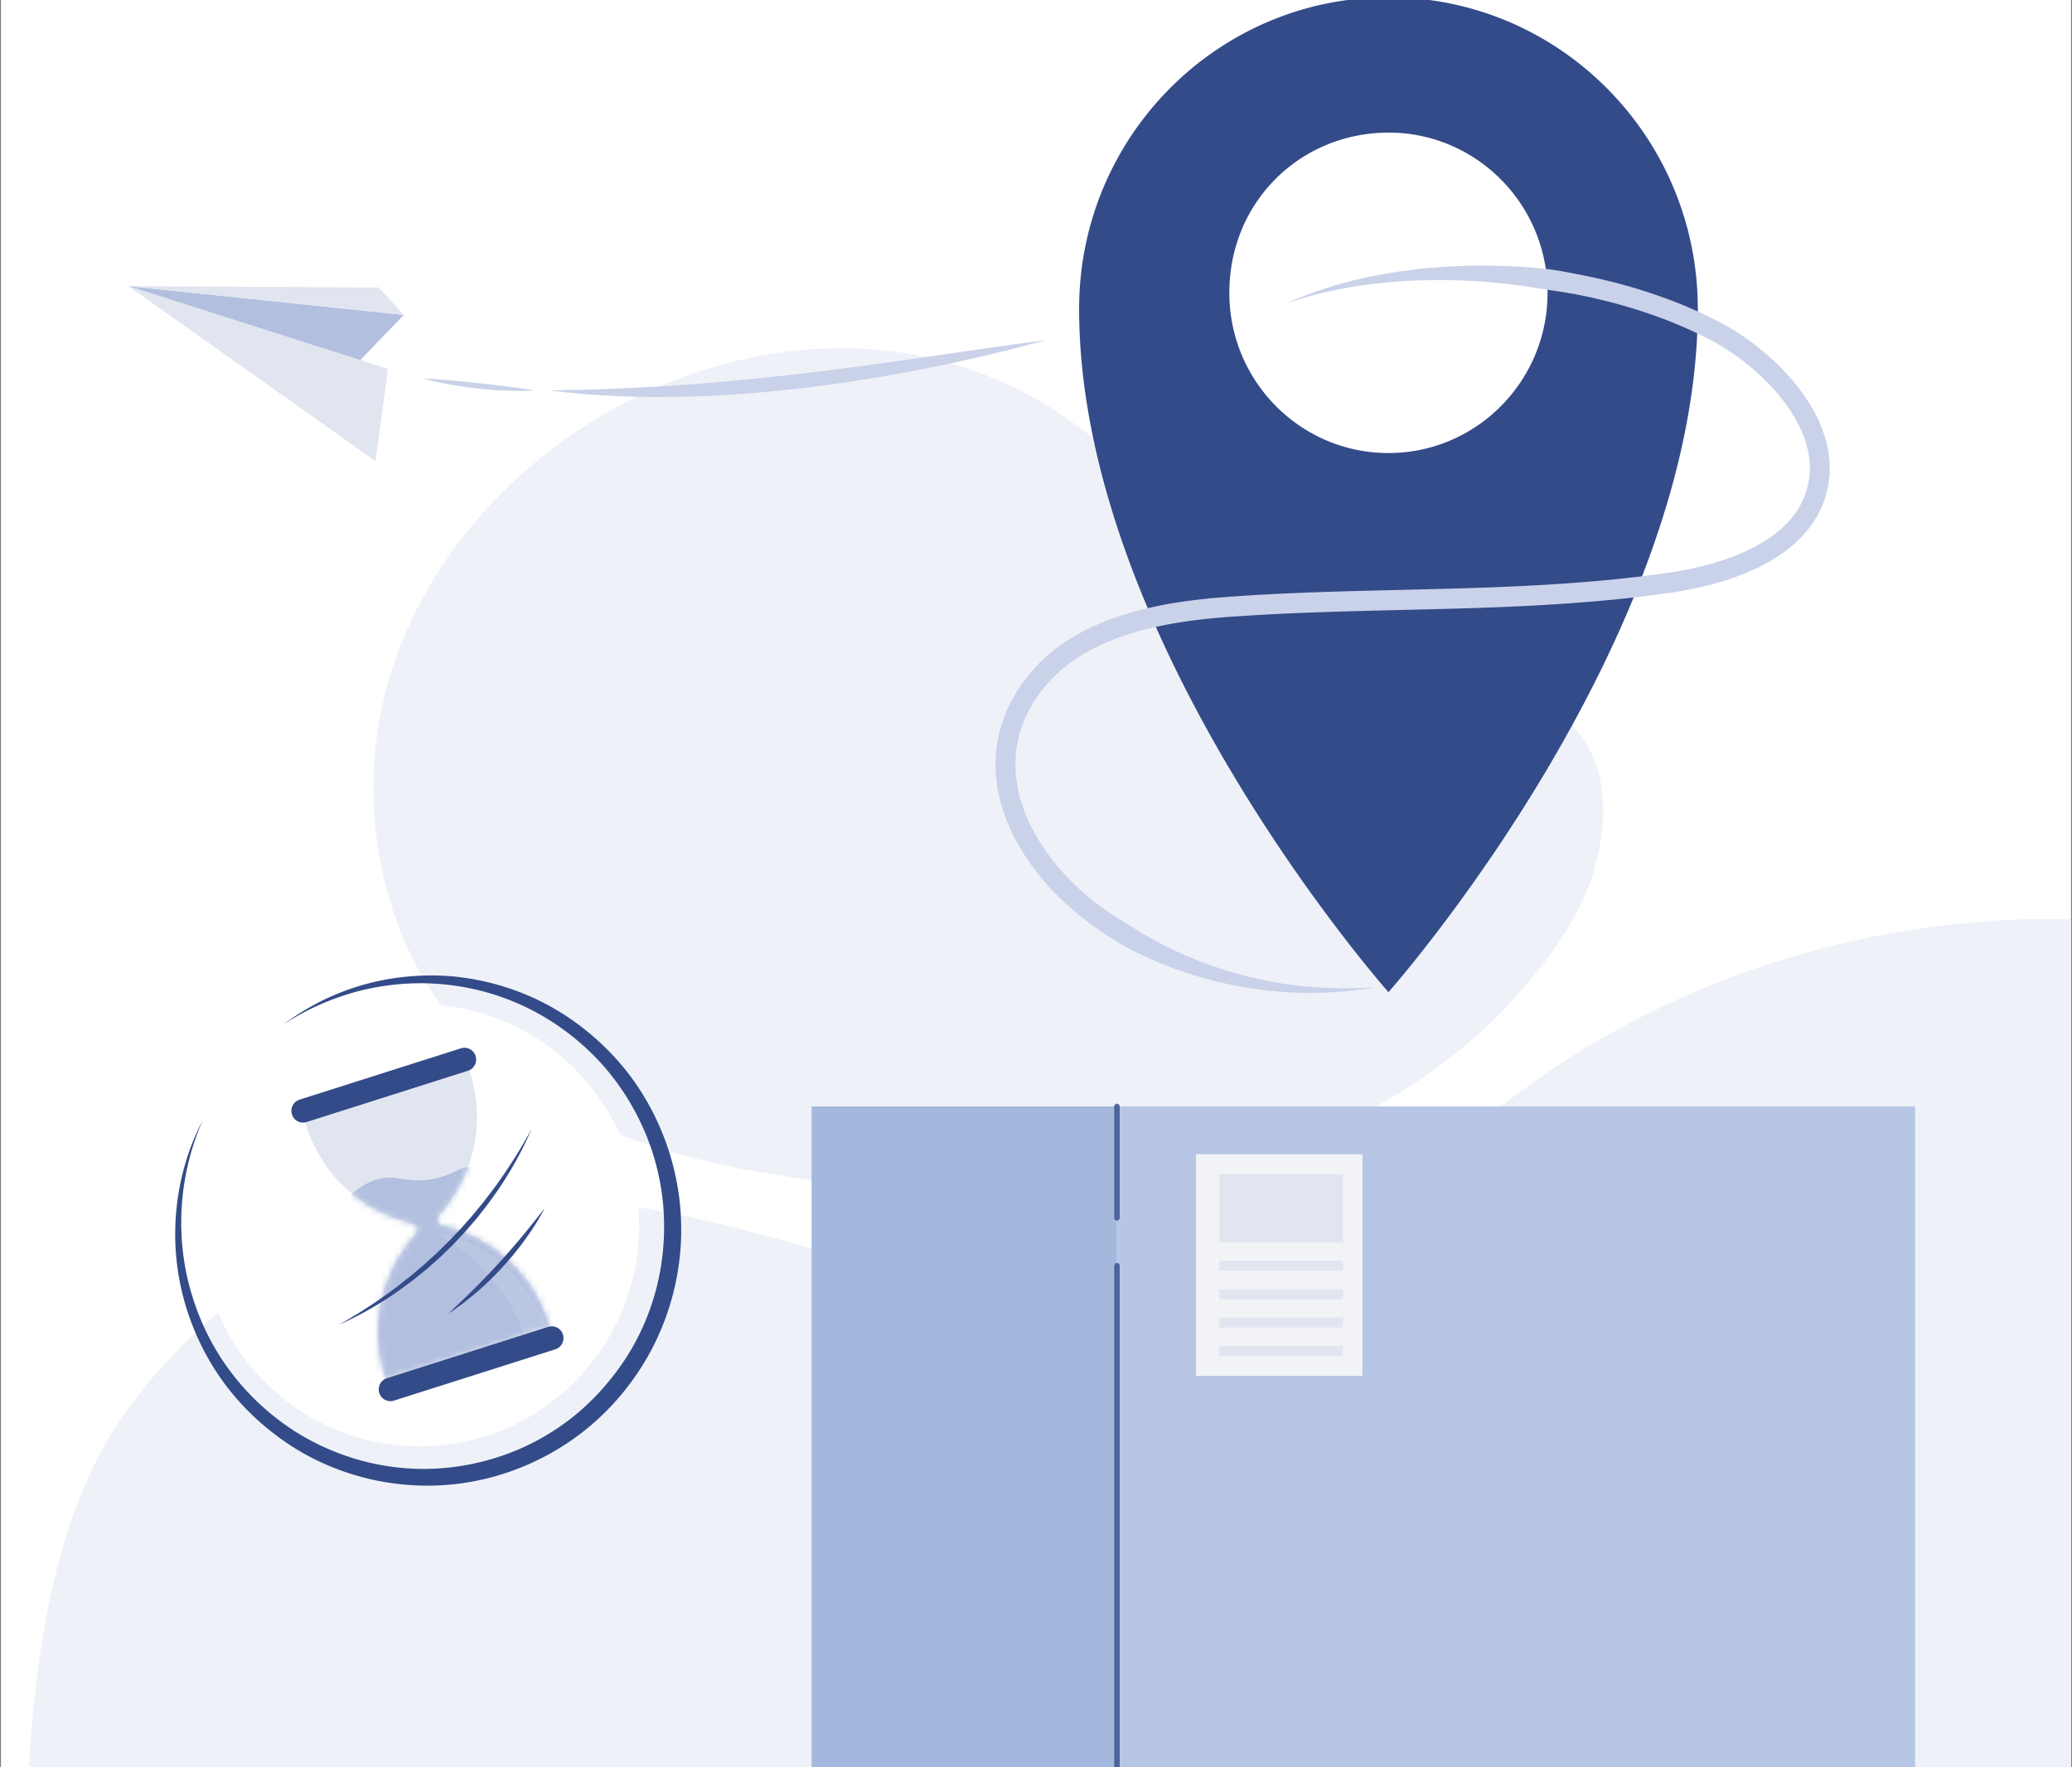<svg width="340" height="290" fill="none" xmlns="http://www.w3.org/2000/svg"><rect width="100%" height="100%" fill="#808080" stroke="none"/><g clip-path="url(#clip0_8_370)"><path fill="#fff" d="M.16 0h339.68v290H.16z"/><g clip-path="url(#clip1_8_370)"><path d="M392.904 162.687c-49.786-22.55-112.205-12.241-153.03 24.254-12.42 11.103-23.887 24.891-40.003 28.931-8.419 2.111-17.29 1.275-25.825-.284-34.598-6.323-68.624-24.342-103.109-17.415-20.29 4.077-38.4 16.881-50.498 33.783C8.342 248.86 5.482 273.96 4.43 294.77h469.997c2.882-54.897-31.734-109.533-81.52-132.083h-.002zm-267.966 29.701c25.987 4.435 55.302 5.309 81.152-2.585 18.408-5.622 35.06-15.695 47.499-32.095 4.123-5.435 7.557-11.566 8.821-18.284 5.151-27.364-21.086-28.363-39.212-34.312-20.611-6.764-32.318-26.343-50.132-37.792C122.7 34.95 48.119 84.87 63.246 145.177c7.543 30.071 33.604 42.419 61.692 47.211z" fill="#EEF2F8"/><path d="M246.886 66.888c10.522-10.596 10.522-27.776 0-38.371-10.522-10.596-27.581-10.596-38.103 0-10.522 10.595-10.522 27.775 0 38.37 10.522 10.597 27.581 10.597 38.103 0z" fill="#fff"/><path d="M227.835-.443c-28.034 0-50.76 22.886-50.76 51.116 0 54.876 50.76 112.136 50.76 112.136s50.76-57.26 50.76-112.136c0-28.23-22.727-51.116-50.76-51.116zm0 74.784c-14.42 0-26.109-11.771-26.109-26.292s10.997-25.58 24.815-26.26a25 25 0 011.294-.033c14.42 0 26.109 11.772 26.109 26.293 0 14.52-11.689 26.292-26.109 26.292z" fill="#344B89"/><path d="M314.258 181.557H183.285v112.627h130.973V181.557z" fill="#B7C6E5"/><path d="M183.285 181.557h-50.108v112.627h50.108V181.557z" fill="#A4B8DE"/><path d="M223.576 189.41h-27.329v36.352h27.329V189.41z" fill="#F2F3F7"/><path d="M220.374 192.68h-20.33v11.179h20.33V192.68zm0 14.213h-20.33v1.625h20.33v-1.625zm0 4.659h-20.33v1.625h20.33v-1.625zm0 4.657h-20.33v1.626h20.33v-1.626zm0 4.659h-20.33v1.626h20.33v-1.626z" fill="#E1E5EF"/><path d="M226.053 161.941c-3.451.634-6.965.947-10.496.991-.882.004-1.768.022-2.648-.034l-1.326-.059-.664-.028c-.222-.008-.44-.036-.662-.054-.88-.083-1.765-.155-2.647-.246l-2.636-.365a66.22 66.22 0 01-10.371-2.544c-3.391-1.132-6.711-2.526-9.879-4.238-.198-.105-.4-.205-.596-.316l-.579-.349a75.438 75.438 0 01-1.148-.711c-.378-.243-.768-.471-1.132-.735l-1.102-.781a46.334 46.334 0 01-4.31-3.324c-2.745-2.393-5.223-5.112-7.287-8.162-2.057-3.045-3.703-6.444-4.571-10.118a23.728 23.728 0 01-.646-5.634c.016-1.903.282-3.813.792-5.648a23.095 23.095 0 012.188-5.233c.456-.828.98-1.601 1.517-2.373a25.49 25.49 0 011.77-2.189 27.228 27.228 0 014.16-3.745 32.602 32.602 0 014.747-2.85 39.642 39.642 0 015.066-2.067 54.146 54.146 0 015.223-1.444c3.512-.785 7.059-1.259 10.593-1.58 14.08-1.147 28.106-1.163 42.075-1.615 6.983-.217 13.948-.561 20.879-1.184.866-.082 1.734-.145 2.598-.242l2.592-.282 1.297-.14 1.292-.168 2.582-.338a55.809 55.809 0 002.542-.385c.843-.143 1.677-.31 2.509-.491a49.772 49.772 0 004.906-1.328c1.599-.534 3.165-1.15 4.649-1.895.376-.18.734-.383 1.1-.576.356-.208.718-.405 1.062-.629.7-.429 1.366-.9 1.998-1.404 1.269-1.003 2.387-2.16 3.267-3.458.452-.643.816-1.336 1.138-2.045l.228-.538.192-.554c.142-.364.226-.745.326-1.122.056-.187.084-.378.118-.57l.104-.574.06-.58.032-.29c.008-.097.006-.195.01-.292l.018-.584c.002-.195-.014-.39-.02-.586-.002-.391-.062-.782-.102-1.172-.204-1.564-.7-3.105-1.362-4.587-.67-1.483-1.538-2.897-2.516-4.238a31.819 31.819 0 00-3.283-3.791 38.268 38.268 0 00-8.003-6.1l-.546-.306-.568-.294-1.136-.59c-.382-.191-.77-.37-1.156-.556-.388-.181-.768-.376-1.162-.544-.786-.34-1.563-.703-2.361-1.013l-1.192-.483-1.206-.45a84.017 84.017 0 00-9.869-2.97c-.84-.188-1.674-.4-2.52-.562l-1.267-.258c-.422-.089-.848-.151-1.272-.226l-1.274-.213-1.278-.186-2.552-.4a99.967 99.967 0 00-10.294-1.165 99.27 99.27 0 00-10.389-.07c-3.466.163-6.933.51-10.361 1.122a67.466 67.466 0 00-10.149 2.576c3.198-1.444 6.545-2.576 9.953-3.487 3.412-.896 6.897-1.525 10.407-1.972 7.025-.876 14.158-.924 21.245-.27.442.049.886.089 1.326.143.442.05.88.125 1.32.192l1.316.22 1.312.251c1.751.328 3.493.69 5.227 1.102a87.227 87.227 0 0110.245 3.086l1.256.47 1.245.503c.834.324 1.648.703 2.47 1.06.412.174.814.378 1.22.57.404.195.812.384 1.214.583l1.198.623.598.31.602.336A41.543 41.543 0 01292 60.11a35.161 35.161 0 013.613 4.175c1.092 1.499 2.08 3.098 2.86 4.826.772 1.728 1.372 3.578 1.626 5.513.052.486.12.97.128 1.46.008.246.026.49.024.736l-.022.737c-.004.123-.006.246-.014.369l-.038.368-.078.736c-.038.243-.086.485-.128.727-.046.242-.082.485-.152.723-.124.475-.238.957-.41 1.416l-.242.695-.288.679c-.406.892-.868 1.762-1.426 2.562-1.096 1.613-2.456 3.007-3.938 4.181a23.349 23.349 0 01-2.307 1.62c-.394.254-.8.477-1.202.711-.408.216-.814.445-1.23.645-1.652.828-3.356 1.496-5.081 2.072-3.448 1.132-6.996 1.872-10.529 2.337l-2.626.344-1.312.172-1.314.143-2.631.286c-.876.098-1.754.163-2.632.245-7.021.63-14.052.977-21.067 1.197-7.014.223-14.019.344-21.006.546l-5.237.169c-1.744.072-3.488.137-5.228.223l-2.611.137-1.306.069-1.304.085c-1.738.116-3.48.215-5.195.372-3.438.31-6.846.772-10.173 1.515-3.318.751-6.569 1.773-9.563 3.255a29.6 29.6 0 00-4.265 2.558 23.86 23.86 0 00-3.658 3.292 22.277 22.277 0 00-1.544 1.909c-.466.675-.93 1.356-1.322 2.073a19.937 19.937 0 00-1.879 4.486 18.458 18.458 0 00-.672 4.792 20.401 20.401 0 00.558 4.846c.753 3.197 2.217 6.248 4.093 9.026 1.88 2.78 4.172 5.302 6.721 7.523 2.516 2.25 5.468 4.029 8.367 5.822.738.429 1.46.89 2.204 1.313l2.262 1.221c.764.388 1.542.745 2.317 1.122l.582.278.592.249 1.186.502a67.462 67.462 0 009.821 3.211l2.534.562c.85.157 1.705.298 2.561.447.214.034.426.08.642.105l.646.08 1.292.161c.86.125 1.728.176 2.594.244 3.469.274 6.969.252 10.464-.032l-.004-.004zM87.72 64.07a45.26 45.26 0 01-4.6.034 64.436 64.436 0 01-4.583-.33 63.98 63.98 0 01-4.55-.645c-1.509-.268-3.01-.589-4.491-1.018 1.538.06 3.06.186 4.58.323 1.52.13 3.037.286 4.553.447 1.516.163 3.03.332 4.545.526 1.514.189 3.03.39 4.544.662h.002zm83.854-8.254c-6.594 1.841-13.261 3.38-19.972 4.714a258.707 258.707 0 01-20.285 3.2c-6.804.792-13.649 1.3-20.506 1.392-1.714.019-3.426.039-5.141-.002-.856-.016-1.712-.026-2.568-.05-.856-.028-1.712-.06-2.568-.103-3.42-.181-6.837-.439-10.23-.898 3.423-.075 6.831-.131 10.236-.278l2.552-.109 2.55-.137c.851-.052 1.699-.074 2.549-.139l2.546-.165c6.787-.441 13.554-1.108 20.308-1.887 6.755-.784 13.502-1.694 20.247-2.673 6.749-.963 13.494-1.994 20.282-2.863v-.002z" fill="#CAD2EA"/><path d="M63.671 60.54L21.08 46.95l40.537 28.719 2.054-15.13z" fill="#E1E5EF"/><path d="M21.08 46.95l45.175 4.727-7.138 7.408L21.08 46.95z" fill="#B2BFDF"/><path d="M21.08 46.95l41.1.233 4.075 4.494-45.175-4.728z" fill="#E1E5EF"/><path d="M94.331 226.704c14.064-14.163 14.064-37.124 0-51.287-14.064-14.162-36.865-14.162-50.929 0-14.064 14.163-14.064 37.124 0 51.287 14.064 14.162 36.865 14.162 50.93 0z" fill="#fff"/><path d="M46.559 168.076a40.84 40.84 0 016.25-3.853 40.883 40.883 0 016.88-2.649 41.08 41.08 0 0114.7-1.343 41.144 41.144 0 0114.3 4.063c4.487 2.221 8.542 5.305 11.982 8.981 6.881 7.377 10.89 17.402 11.102 27.566.122 5.08-.712 10.18-2.399 14.976a41.777 41.777 0 01-3.164 6.925 43.38 43.38 0 01-4.361 6.231 42.688 42.688 0 01-5.398 5.343 41.701 41.701 0 01-6.279 4.261c-4.428 2.447-9.293 4.097-14.29 4.8-9.993 1.434-20.468-.933-28.805-6.587-4.155-2.826-7.841-6.349-10.74-10.456a41.624 41.624 0 01-6.28-13.562c-2.524-9.679-1.354-20.214 3.196-28.924-3.944 8.992-4.606 19.289-1.79 28.531 1.372 4.621 3.554 8.986 6.445 12.797a41.193 41.193 0 004.8 5.299 41.146 41.146 0 005.637 4.363 39.135 39.135 0 006.309 3.255 39.306 39.306 0 006.763 2.091 38.808 38.808 0 0014.063.393c4.655-.719 9.183-2.25 13.292-4.556a38.781 38.781 0 005.82-3.989 40.112 40.112 0 005.001-4.993 40.45 40.45 0 004.085-5.777 38.896 38.896 0 002.974-6.428c1.6-4.453 2.366-9.201 2.322-13.943a39.643 39.643 0 00-2.656-13.914 40.568 40.568 0 00-7.345-12.133 40.892 40.892 0 00-11.157-8.81 39.813 39.813 0 00-13.58-4.347c-4.752-.634-9.627-.377-14.34.689a40.783 40.783 0 00-6.894 2.258 40.554 40.554 0 00-6.437 3.444l-.006-.002z" fill="#344B89"/><path d="M72.024 199.431c2.778-3.12 8.819-11.667 5.012-23.805l-12.881 4.097-1.202.383-12.882 4.097c3.806 12.138 13.626 15.643 17.68 16.59a.997.997 0 01.512 1.631c-2.778 3.12-8.819 11.667-5.012 23.805l12.881-4.097 1.202-.383 12.882-4.097c-3.807-12.138-13.626-15.643-17.68-16.59a.997.997 0 01-.512-1.631z" fill="#E1E5EF"/><mask id="a" style="mask-type:luminance" maskUnits="userSpaceOnUse" x="50" y="175" width="41" height="52"><path d="M72.024 199.431c2.778-3.12 8.819-11.667 5.012-23.805l-12.881 4.097-1.202.383-12.882 4.097c3.806 12.138 13.626 15.643 17.68 16.59a.997.997 0 01.512 1.631c-2.778 3.12-8.819 11.667-5.012 23.805l12.881-4.097 1.202-.383 12.882-4.097c-3.807-12.138-13.626-15.643-17.68-16.59a.997.997 0 01-.512-1.631z" fill="#fff"/></mask><g mask="url(#a)"><path d="M63.409 193.265c1.292-.084 2.574.234 3.862.363a13.3 13.3 0 006.885-1.16c1.212-.562 2.568-1.324 3.794-.792.544.236.957.697 1.343 1.148a57.61 57.61 0 0111.941 23.016c.406 1.581.716 3.367-.13 4.761-.756 1.245-2.222 1.821-3.584 2.315-8.165 2.957-16.406 5.932-25.01 7.074-.383.05-.8.093-1.137-.097-.307-.173-.489-.501-.645-.818a18.544 18.544 0 01-1.896-8.377c.032-2.737.672-5.428.938-8.154a30.17 30.17 0 00-.712-10.003c-.38-1.567-.98-3.031-1.468-4.558-.318-.991-.22-1.791.614-2.47 1.436-1.166 3.344-2.123 5.203-2.246l.002-.002z" fill="#B2BFDF"/><path opacity=".18" d="M71.958 202.552s11.019 5.902 14.52 17.782l3.762-1.197s-5.015-15.254-18.282-16.585z" fill="#E1E5EF"/></g><path d="M76.794 175.703l-26.481 8.421a1.916 1.916 0 01-2.406-1.259 1.936 1.936 0 011.25-2.423l26.481-8.422a1.918 1.918 0 012.406 1.259 1.937 1.937 0 01-1.25 2.424zm14.332 45.708l-26.481 8.421a1.916 1.916 0 01-2.406-1.259 1.936 1.936 0 011.25-2.423l26.48-8.422a1.918 1.918 0 012.407 1.259 1.937 1.937 0 01-1.25 2.424zm-35.534-4.018a84.666 84.666 0 009.545-6.242c.744-.591 1.488-1.181 2.238-1.761l2.17-1.841 2.106-1.914 2.03-1.994 1.965-2.06 1.884-2.137 1.81-2.2c.572-.759 1.15-1.513 1.73-2.266a85.8 85.8 0 006.127-9.659c-1.504 3.527-3.39 6.895-5.56 10.066-.556.783-1.115 1.565-1.68 2.342l-1.783 2.266-1.886 2.18-1.974 2.101-2.07 2.004-2.15 1.916-2.237 1.812c-.768.577-1.54 1.145-2.312 1.711-3.133 2.209-6.463 4.133-9.951 5.676h-.002zm18.022-1.874c1.424-1.352 2.84-2.691 4.222-4.063a121.433 121.433 0 007.87-8.611c1.242-1.501 2.45-3.034 3.67-4.574-.91 1.746-1.97 3.408-3.12 5.005a51.12 51.12 0 01-7.949 8.694c-1.485 1.287-3.043 2.489-4.693 3.549z" fill="#344B89"/><path opacity=".8" d="M183.285 294.633a.448.448 0 01-.446-.449v-86.48c0-.248.2-.449.446-.449s.446.201.446.449v86.48c0 .247-.2.449-.446.449zm0-94.337a.449.449 0 01-.446-.45v-18.289c0-.248.2-.45.446-.45s.446.202.446.45v18.289c0 .248-.2.45-.446.45z" fill="#344B89"/></g></g><defs><clipPath id="clip0_8_370"><path fill="#fff" transform="translate(.16)" d="M0 0h339.681v290H0z"/></clipPath><clipPath id="clip1_8_370"><path fill="#fff" transform="translate(-29.88 -28.885)" d="M0 0h519.92v324.661H0z"/></clipPath></defs></svg>